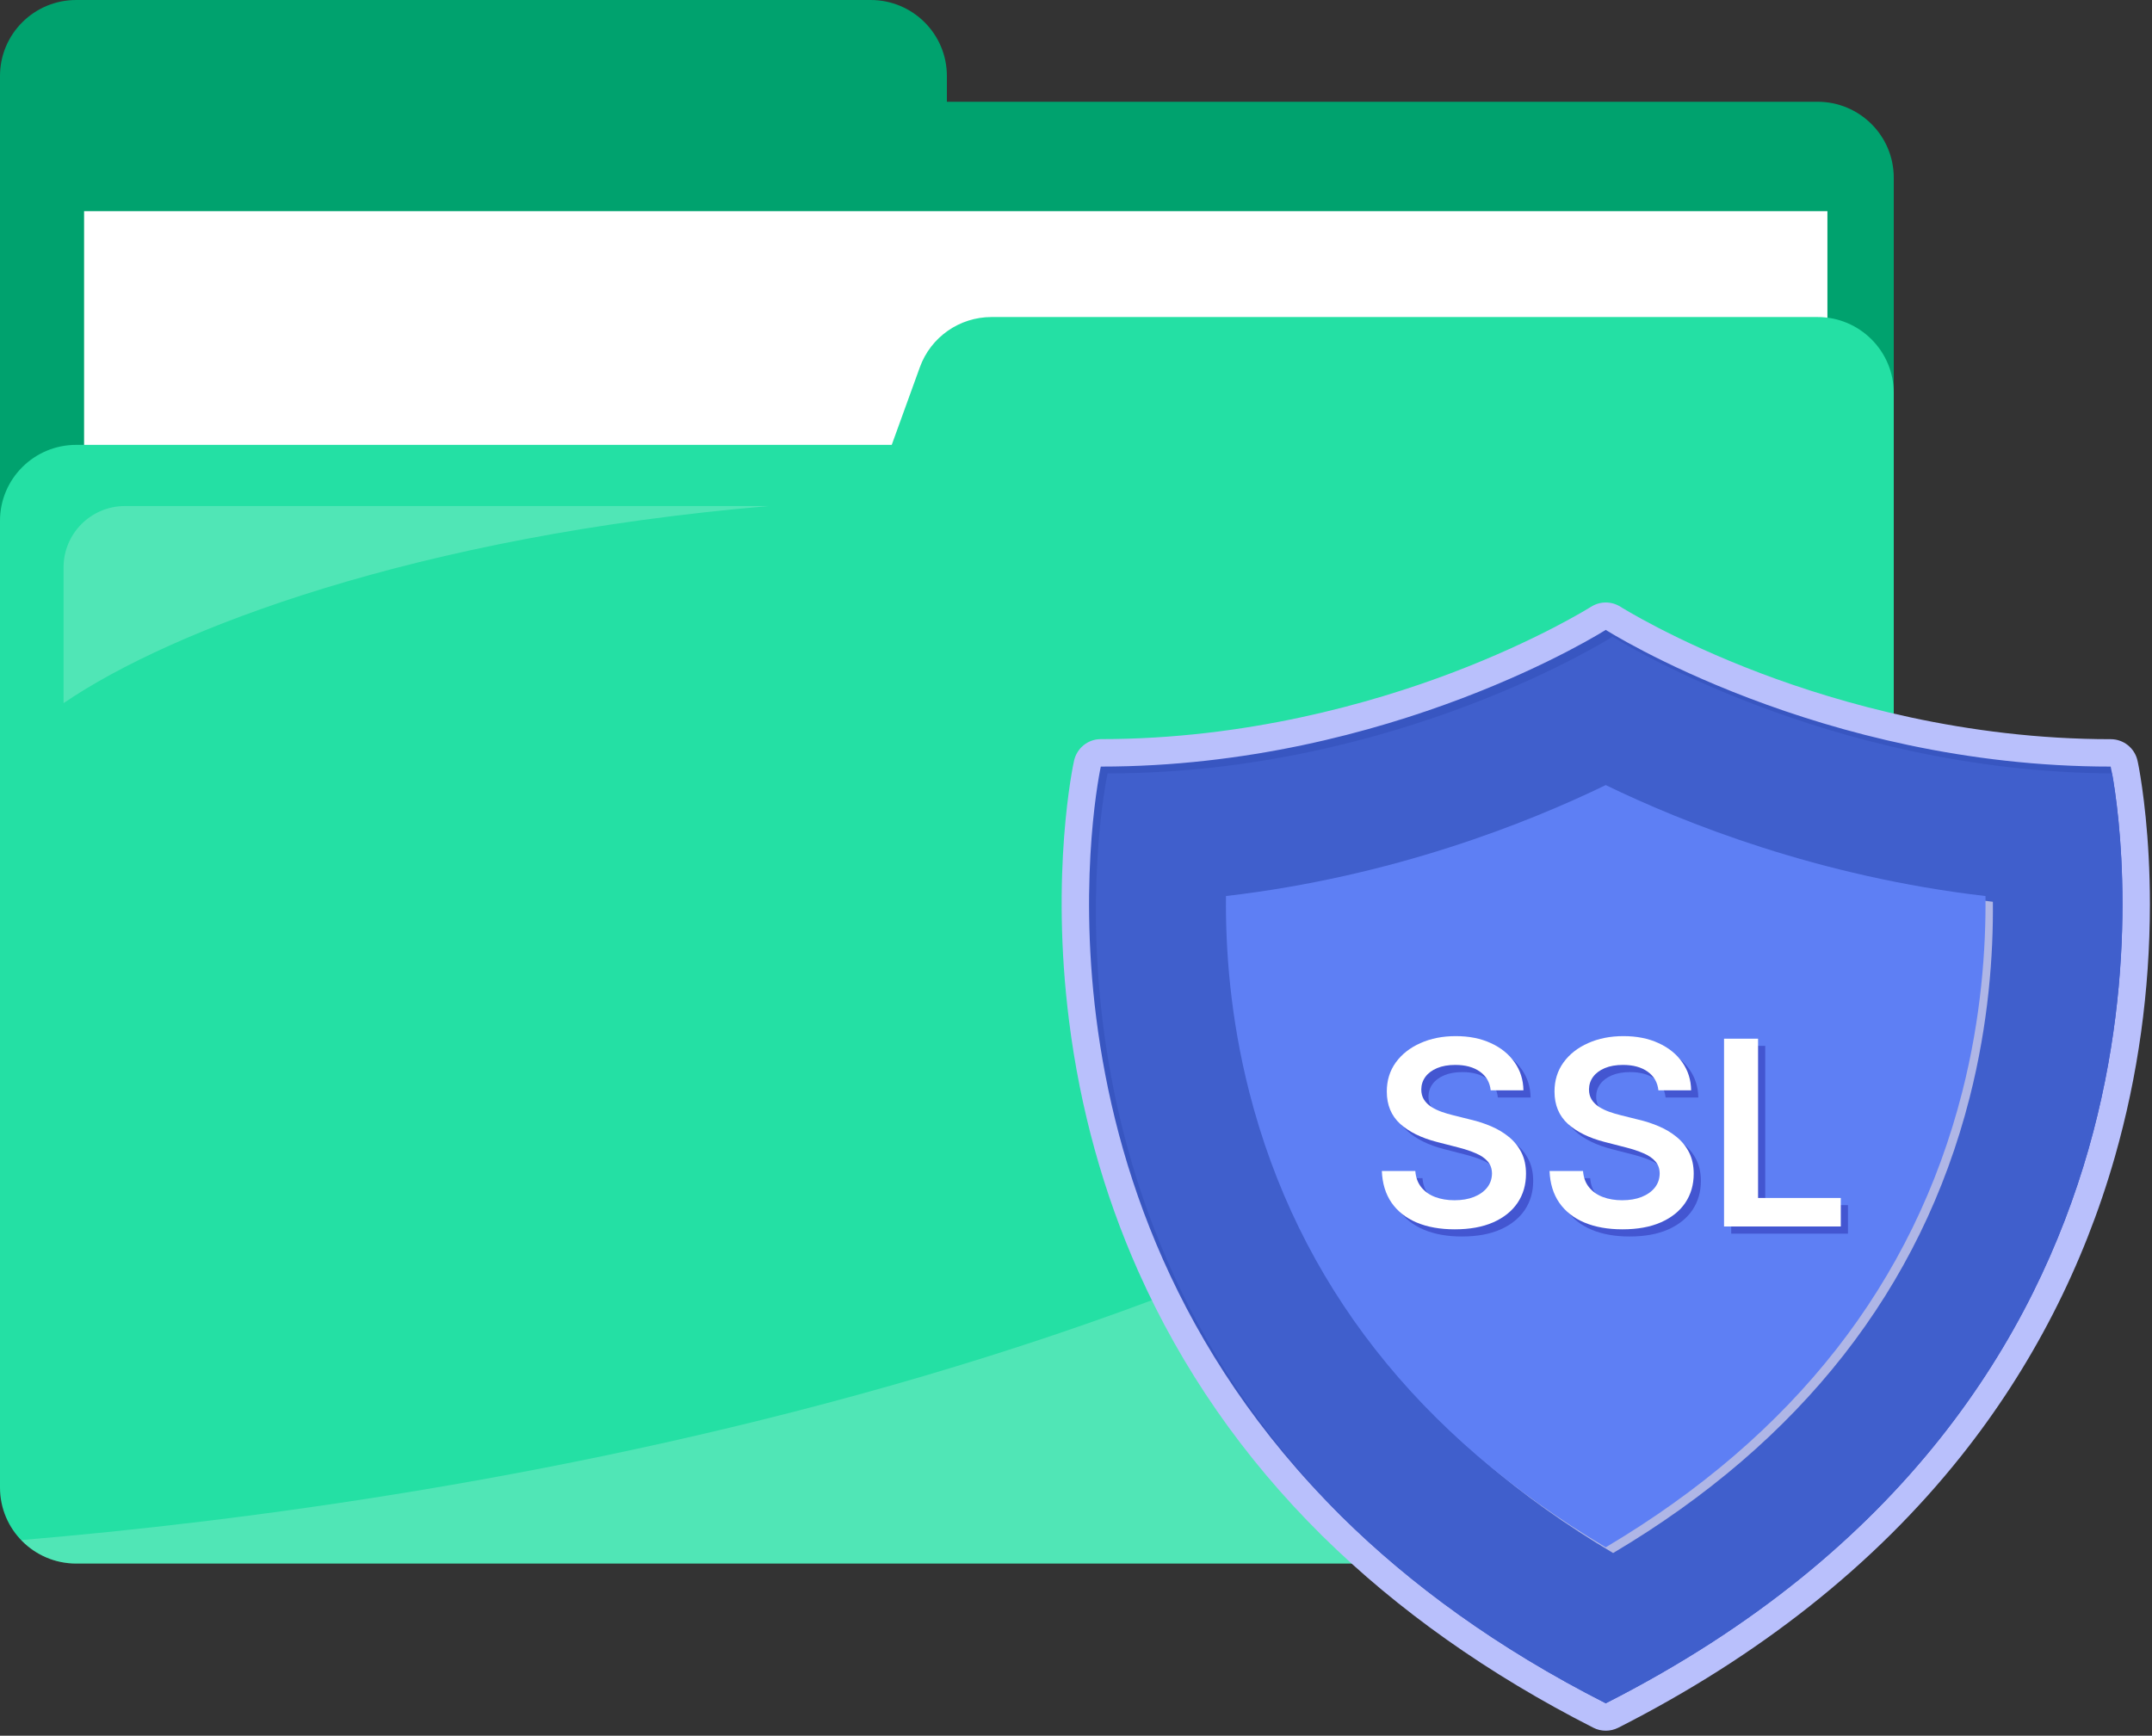 <svg width="300" height="242" viewBox="0 0 300 242" fill="none" xmlns="http://www.w3.org/2000/svg">
<rect x="0" y="0" width="300" height="242" fill="#333333" stroke="none"/>
<g clip-path="url(#clip0_1342_18838)">
<path d="M132 14.188V10.587C132 4.741 127.244 0 121.378 0H10.622C4.756 0 0 4.741 0 10.587V201.497H264V24.774C264 18.928 259.244 14.188 253.378 14.188H132Z" fill="#00A26E"/>
<path d="M254.751 29.445H11.722V203.436H254.751V29.445Z" fill="white"/>
<path d="M128.234 51.197L124.313 62.025H10.622C4.756 62.025 0 66.766 0 72.612V207.408C0 213.254 4.756 217.995 10.622 217.995H253.378C259.244 217.995 264 213.254 264 207.408V54.789C264 48.943 259.244 44.202 253.378 44.202H138.226C133.751 44.202 129.752 47 128.234 51.197Z" fill="#24E0A4"/>
<path d="M264 207.414V119.53C190.669 190.621 63.478 209.646 2.952 214.724C4.884 216.737 7.603 218 10.621 218H253.378C259.243 218 264 213.26 264 207.414Z" fill="white" fill-opacity="0.2"/>
<path d="M107.206 70.552H17.437C12.698 70.552 8.861 74.38 8.861 79.099V98.036C23.962 87.726 58.036 74.736 107.21 70.552H107.206Z" fill="white" fill-opacity="0.2"/>
</g>
<path d="M296.108 106.46C295.908 105.59 295.138 104.96 294.238 104.96C273.658 104.96 255.908 99.87 244.638 95.6C232.398 90.96 224.948 86.25 224.878 86.21C224.568 86.01 224.208 85.91 223.838 85.91C223.468 85.91 223.118 86.01 222.808 86.21C222.738 86.26 215.288 90.96 203.048 95.6C191.788 99.87 174.038 104.96 153.448 104.96C152.548 104.96 151.768 105.59 151.578 106.46C151.448 107.07 148.328 121.67 150.908 142.14C152.428 154.16 155.618 165.7 160.388 176.43C166.348 189.84 174.808 202.03 185.528 212.64C185.588 212.7 185.638 212.75 185.698 212.81C195.998 222.97 208.538 231.84 222.968 239.17C223.238 239.31 223.538 239.38 223.838 239.38C224.138 239.38 224.428 239.31 224.708 239.17C244.138 229.3 260.008 216.73 271.878 201.81C281.568 189.63 288.668 175.82 292.958 160.77C300.528 134.27 297.068 111.72 296.288 107.47C296.168 106.82 296.088 106.47 296.088 106.46H296.108Z" fill="#3856C1"/>
<path d="M297.978 106.05C297.588 104.3 296.038 103.06 294.248 103.06C273.998 103.06 256.528 98.06 245.428 93.86C233.338 89.28 225.978 84.64 225.908 84.6C225.298 84.21 224.578 84 223.858 84C223.128 84 222.418 84.21 221.798 84.6C221.728 84.64 214.368 89.28 202.288 93.85C191.198 98.05 173.718 103.05 153.468 103.05C151.668 103.05 150.118 104.3 149.728 106.06C149.588 106.68 146.408 121.6 149.038 142.39C150.578 154.59 153.818 166.31 158.668 177.22C164.728 190.84 173.308 203.21 184.188 213.99C184.258 214.06 184.328 214.13 184.398 214.2C194.838 224.49 207.528 233.47 222.128 240.89C222.668 241.17 223.268 241.3 223.858 241.3C224.448 241.3 225.048 241.16 225.588 240.89C245.258 230.9 261.348 218.15 273.388 203.01C283.238 190.63 290.448 176.6 294.818 161.31C298.058 149.97 299.698 138.12 299.708 126.09C299.708 116.54 298.648 109.66 298.198 107.15C298.078 106.47 297.988 106.1 297.978 106.06V106.05ZM223.858 237.48C208.658 229.76 196.598 220.88 187.048 211.45C187.008 211.41 186.958 211.37 186.918 211.32C140.608 165.49 153.458 106.88 153.458 106.88C193.958 106.88 223.848 87.82 223.848 87.82C223.848 87.82 253.738 106.88 294.238 106.88C294.238 106.88 294.308 107.2 294.428 107.82C296.138 117.23 307.468 195.01 223.848 237.47L223.858 237.48Z" fill="#B9C0FC"/>
<path d="M224.798 88.769C224.798 88.769 194.908 107.83 154.408 107.83C154.408 107.83 141.738 165.64 186.918 211.32C186.958 211.36 186.998 211.41 187.048 211.45C196.598 220.88 208.658 229.76 223.858 237.48C307.478 195.01 296.138 117.24 294.438 107.83C254.328 107.6 224.808 88.779 224.808 88.779L224.798 88.769Z" fill="#405FCC"/>
<g style="mix-blend-mode:multiply">
<path d="M224.878 110.26C213.998 115.53 195.198 123.03 171.938 125.73C171.858 133.02 172.508 142.58 175.178 153.03C181.968 179.65 198.668 200.98 224.878 216.53C251.088 200.97 267.798 179.65 274.578 153.03C277.238 142.59 277.888 133.03 277.818 125.73C254.568 123.03 235.758 115.54 224.878 110.26Z" fill="#AFB6E6"/>
</g>
<path d="M223.848 109.46C212.968 114.73 194.168 122.23 170.908 124.93C170.828 132.22 171.478 141.78 174.148 152.23C180.938 178.85 197.638 200.18 223.848 215.73C250.058 200.17 266.768 178.85 273.548 152.23C276.208 141.79 276.858 132.23 276.788 124.93C253.538 122.23 234.728 114.74 223.848 109.46Z" fill="#5E7FF4"/>
<path d="M208.811 153.016C208.692 151.9 208.189 151.031 207.303 150.408C206.425 149.786 205.283 149.475 203.877 149.475C202.888 149.475 202.04 149.624 201.333 149.923C200.625 150.221 200.084 150.626 199.709 151.137C199.334 151.648 199.142 152.232 199.134 152.888C199.134 153.434 199.257 153.907 199.505 154.308C199.76 154.708 200.105 155.049 200.54 155.33C200.975 155.603 201.456 155.833 201.985 156.021C202.513 156.208 203.046 156.366 203.583 156.494L206.037 157.107C207.026 157.337 207.976 157.648 208.888 158.04C209.809 158.433 210.631 158.927 211.355 159.523C212.088 160.12 212.668 160.84 213.094 161.684C213.52 162.528 213.733 163.516 213.733 164.65C213.733 166.184 213.341 167.535 212.557 168.702C211.773 169.862 210.64 170.769 209.157 171.425C207.682 172.073 205.897 172.397 203.8 172.397C201.763 172.397 199.995 172.082 198.495 171.451C197.003 170.82 195.836 169.9 194.992 168.69C194.157 167.479 193.705 166.005 193.637 164.266H198.303C198.371 165.178 198.652 165.937 199.147 166.542C199.641 167.147 200.284 167.599 201.077 167.897C201.878 168.195 202.773 168.344 203.762 168.344C204.793 168.344 205.696 168.191 206.472 167.884C207.256 167.569 207.87 167.134 208.313 166.58C208.756 166.018 208.982 165.362 208.99 164.612C208.982 163.93 208.782 163.367 208.39 162.924C207.998 162.472 207.448 162.097 206.74 161.799C206.042 161.492 205.223 161.219 204.286 160.981L201.307 160.214C199.151 159.66 197.446 158.82 196.194 157.695C194.949 156.562 194.327 155.058 194.327 153.183C194.327 151.64 194.745 150.289 195.58 149.13C196.424 147.971 197.57 147.072 199.019 146.433C200.468 145.785 202.108 145.461 203.941 145.461C205.799 145.461 207.426 145.785 208.824 146.433C210.23 147.072 211.334 147.962 212.135 149.104C212.936 150.238 213.35 151.542 213.375 153.016H208.811Z" fill="#4356D1"/>
<path d="M232.19 153.016C232.071 151.9 231.568 151.031 230.682 150.408C229.804 149.786 228.662 149.475 227.256 149.475C226.267 149.475 225.419 149.624 224.712 149.923C224.004 150.221 223.463 150.626 223.088 151.137C222.713 151.648 222.521 152.232 222.513 152.888C222.513 153.434 222.636 153.907 222.884 154.308C223.139 154.708 223.484 155.049 223.919 155.33C224.354 155.603 224.835 155.833 225.364 156.021C225.892 156.208 226.425 156.366 226.962 156.494L229.416 157.107C230.405 157.337 231.355 157.648 232.267 158.04C233.188 158.433 234.01 158.927 234.734 159.523C235.467 160.12 236.047 160.84 236.473 161.684C236.899 162.528 237.112 163.516 237.112 164.65C237.112 166.184 236.72 167.535 235.936 168.702C235.152 169.862 234.018 170.769 232.536 171.425C231.061 172.073 229.276 172.397 227.179 172.397C225.142 172.397 223.374 172.082 221.874 171.451C220.382 170.82 219.214 169.9 218.371 168.69C217.536 167.479 217.084 166.005 217.016 164.266H221.682C221.75 165.178 222.031 165.937 222.526 166.542C223.02 167.147 223.663 167.599 224.456 167.897C225.257 168.195 226.152 168.344 227.141 168.344C228.172 168.344 229.075 168.191 229.851 167.884C230.635 167.569 231.249 167.134 231.692 166.58C232.135 166.018 232.361 165.362 232.369 164.612C232.361 163.93 232.161 163.367 231.768 162.924C231.376 162.472 230.827 162.097 230.119 161.799C229.42 161.492 228.602 161.219 227.665 160.981L224.686 160.214C222.53 159.66 220.825 158.82 219.572 157.695C218.328 156.562 217.706 155.058 217.706 153.183C217.706 151.64 218.124 150.289 218.959 149.13C219.803 147.971 220.949 147.072 222.398 146.433C223.847 145.785 225.487 145.461 227.32 145.461C229.178 145.461 230.805 145.785 232.203 146.433C233.609 147.072 234.713 147.962 235.514 149.104C236.315 150.238 236.729 151.542 236.754 153.016H232.19Z" fill="#4356D1"/>
<path d="M241.341 172.001V145.819H246.083V168.025H257.615V172.001H241.341Z" fill="#4356D1"/>
<path d="M207.811 152.016C207.692 150.9 207.189 150.031 206.303 149.408C205.425 148.786 204.283 148.475 202.877 148.475C201.888 148.475 201.04 148.624 200.333 148.923C199.625 149.221 199.084 149.626 198.709 150.137C198.334 150.648 198.142 151.232 198.134 151.888C198.134 152.434 198.257 152.907 198.505 153.308C198.76 153.708 199.105 154.049 199.54 154.33C199.975 154.603 200.456 154.833 200.985 155.021C201.513 155.208 202.046 155.366 202.583 155.494L205.037 156.107C206.026 156.337 206.976 156.648 207.888 157.04C208.809 157.433 209.631 157.927 210.355 158.523C211.088 159.12 211.668 159.84 212.094 160.684C212.52 161.528 212.733 162.516 212.733 163.65C212.733 165.184 212.341 166.535 211.557 167.702C210.773 168.862 209.64 169.769 208.157 170.425C206.682 171.073 204.897 171.397 202.8 171.397C200.763 171.397 198.995 171.082 197.495 170.451C196.003 169.82 194.836 168.9 193.992 167.69C193.157 166.479 192.705 165.005 192.637 163.266H197.303C197.371 164.178 197.652 164.937 198.147 165.542C198.641 166.147 199.284 166.599 200.077 166.897C200.878 167.195 201.773 167.344 202.762 167.344C203.793 167.344 204.696 167.191 205.472 166.884C206.256 166.569 206.87 166.134 207.313 165.58C207.756 165.018 207.982 164.362 207.99 163.612C207.982 162.93 207.782 162.367 207.39 161.924C206.998 161.472 206.448 161.097 205.74 160.799C205.042 160.492 204.223 160.219 203.286 159.981L200.307 159.214C198.151 158.66 196.446 157.82 195.194 156.695C193.949 155.562 193.327 154.058 193.327 152.183C193.327 150.64 193.745 149.289 194.58 148.13C195.424 146.971 196.57 146.072 198.019 145.433C199.468 144.785 201.108 144.461 202.941 144.461C204.799 144.461 206.426 144.785 207.824 145.433C209.23 146.072 210.334 146.962 211.135 148.104C211.936 149.238 212.35 150.542 212.375 152.016H207.811Z" fill="white"/>
<path d="M231.19 152.016C231.071 150.9 230.568 150.031 229.682 149.408C228.804 148.786 227.662 148.475 226.256 148.475C225.267 148.475 224.419 148.624 223.712 148.923C223.004 149.221 222.463 149.626 222.088 150.137C221.713 150.648 221.521 151.232 221.513 151.888C221.513 152.434 221.636 152.907 221.884 153.308C222.139 153.708 222.484 154.049 222.919 154.33C223.354 154.603 223.835 154.833 224.364 155.021C224.892 155.208 225.425 155.366 225.962 155.494L228.416 156.107C229.405 156.337 230.355 156.648 231.267 157.04C232.188 157.433 233.01 157.927 233.734 158.523C234.467 159.12 235.047 159.84 235.473 160.684C235.899 161.528 236.112 162.516 236.112 163.65C236.112 165.184 235.72 166.535 234.936 167.702C234.152 168.862 233.018 169.769 231.536 170.425C230.061 171.073 228.276 171.397 226.179 171.397C224.142 171.397 222.374 171.082 220.874 170.451C219.382 169.82 218.214 168.9 217.371 167.69C216.536 166.479 216.084 165.005 216.016 163.266H220.682C220.75 164.178 221.031 164.937 221.526 165.542C222.02 166.147 222.663 166.599 223.456 166.897C224.257 167.195 225.152 167.344 226.141 167.344C227.172 167.344 228.075 167.191 228.851 166.884C229.635 166.569 230.249 166.134 230.692 165.58C231.135 165.018 231.361 164.362 231.369 163.612C231.361 162.93 231.161 162.367 230.768 161.924C230.376 161.472 229.827 161.097 229.119 160.799C228.42 160.492 227.602 160.219 226.665 159.981L223.686 159.214C221.53 158.66 219.825 157.82 218.572 156.695C217.328 155.562 216.706 154.058 216.706 152.183C216.706 150.64 217.124 149.289 217.959 148.13C218.803 146.971 219.949 146.072 221.398 145.433C222.847 144.785 224.487 144.461 226.32 144.461C228.178 144.461 229.805 144.785 231.203 145.433C232.609 146.072 233.713 146.962 234.514 148.104C235.315 149.238 235.729 150.542 235.754 152.016H231.19Z" fill="white"/>
<path d="M240.341 171.001V144.819H245.083V167.025H256.615V171.001H240.341Z" fill="white"/>
<defs>
<clipPath id="clip0_1342_18838">
<rect width="264" height="218" fill="white"/>
</clipPath>
</defs>
</svg>
